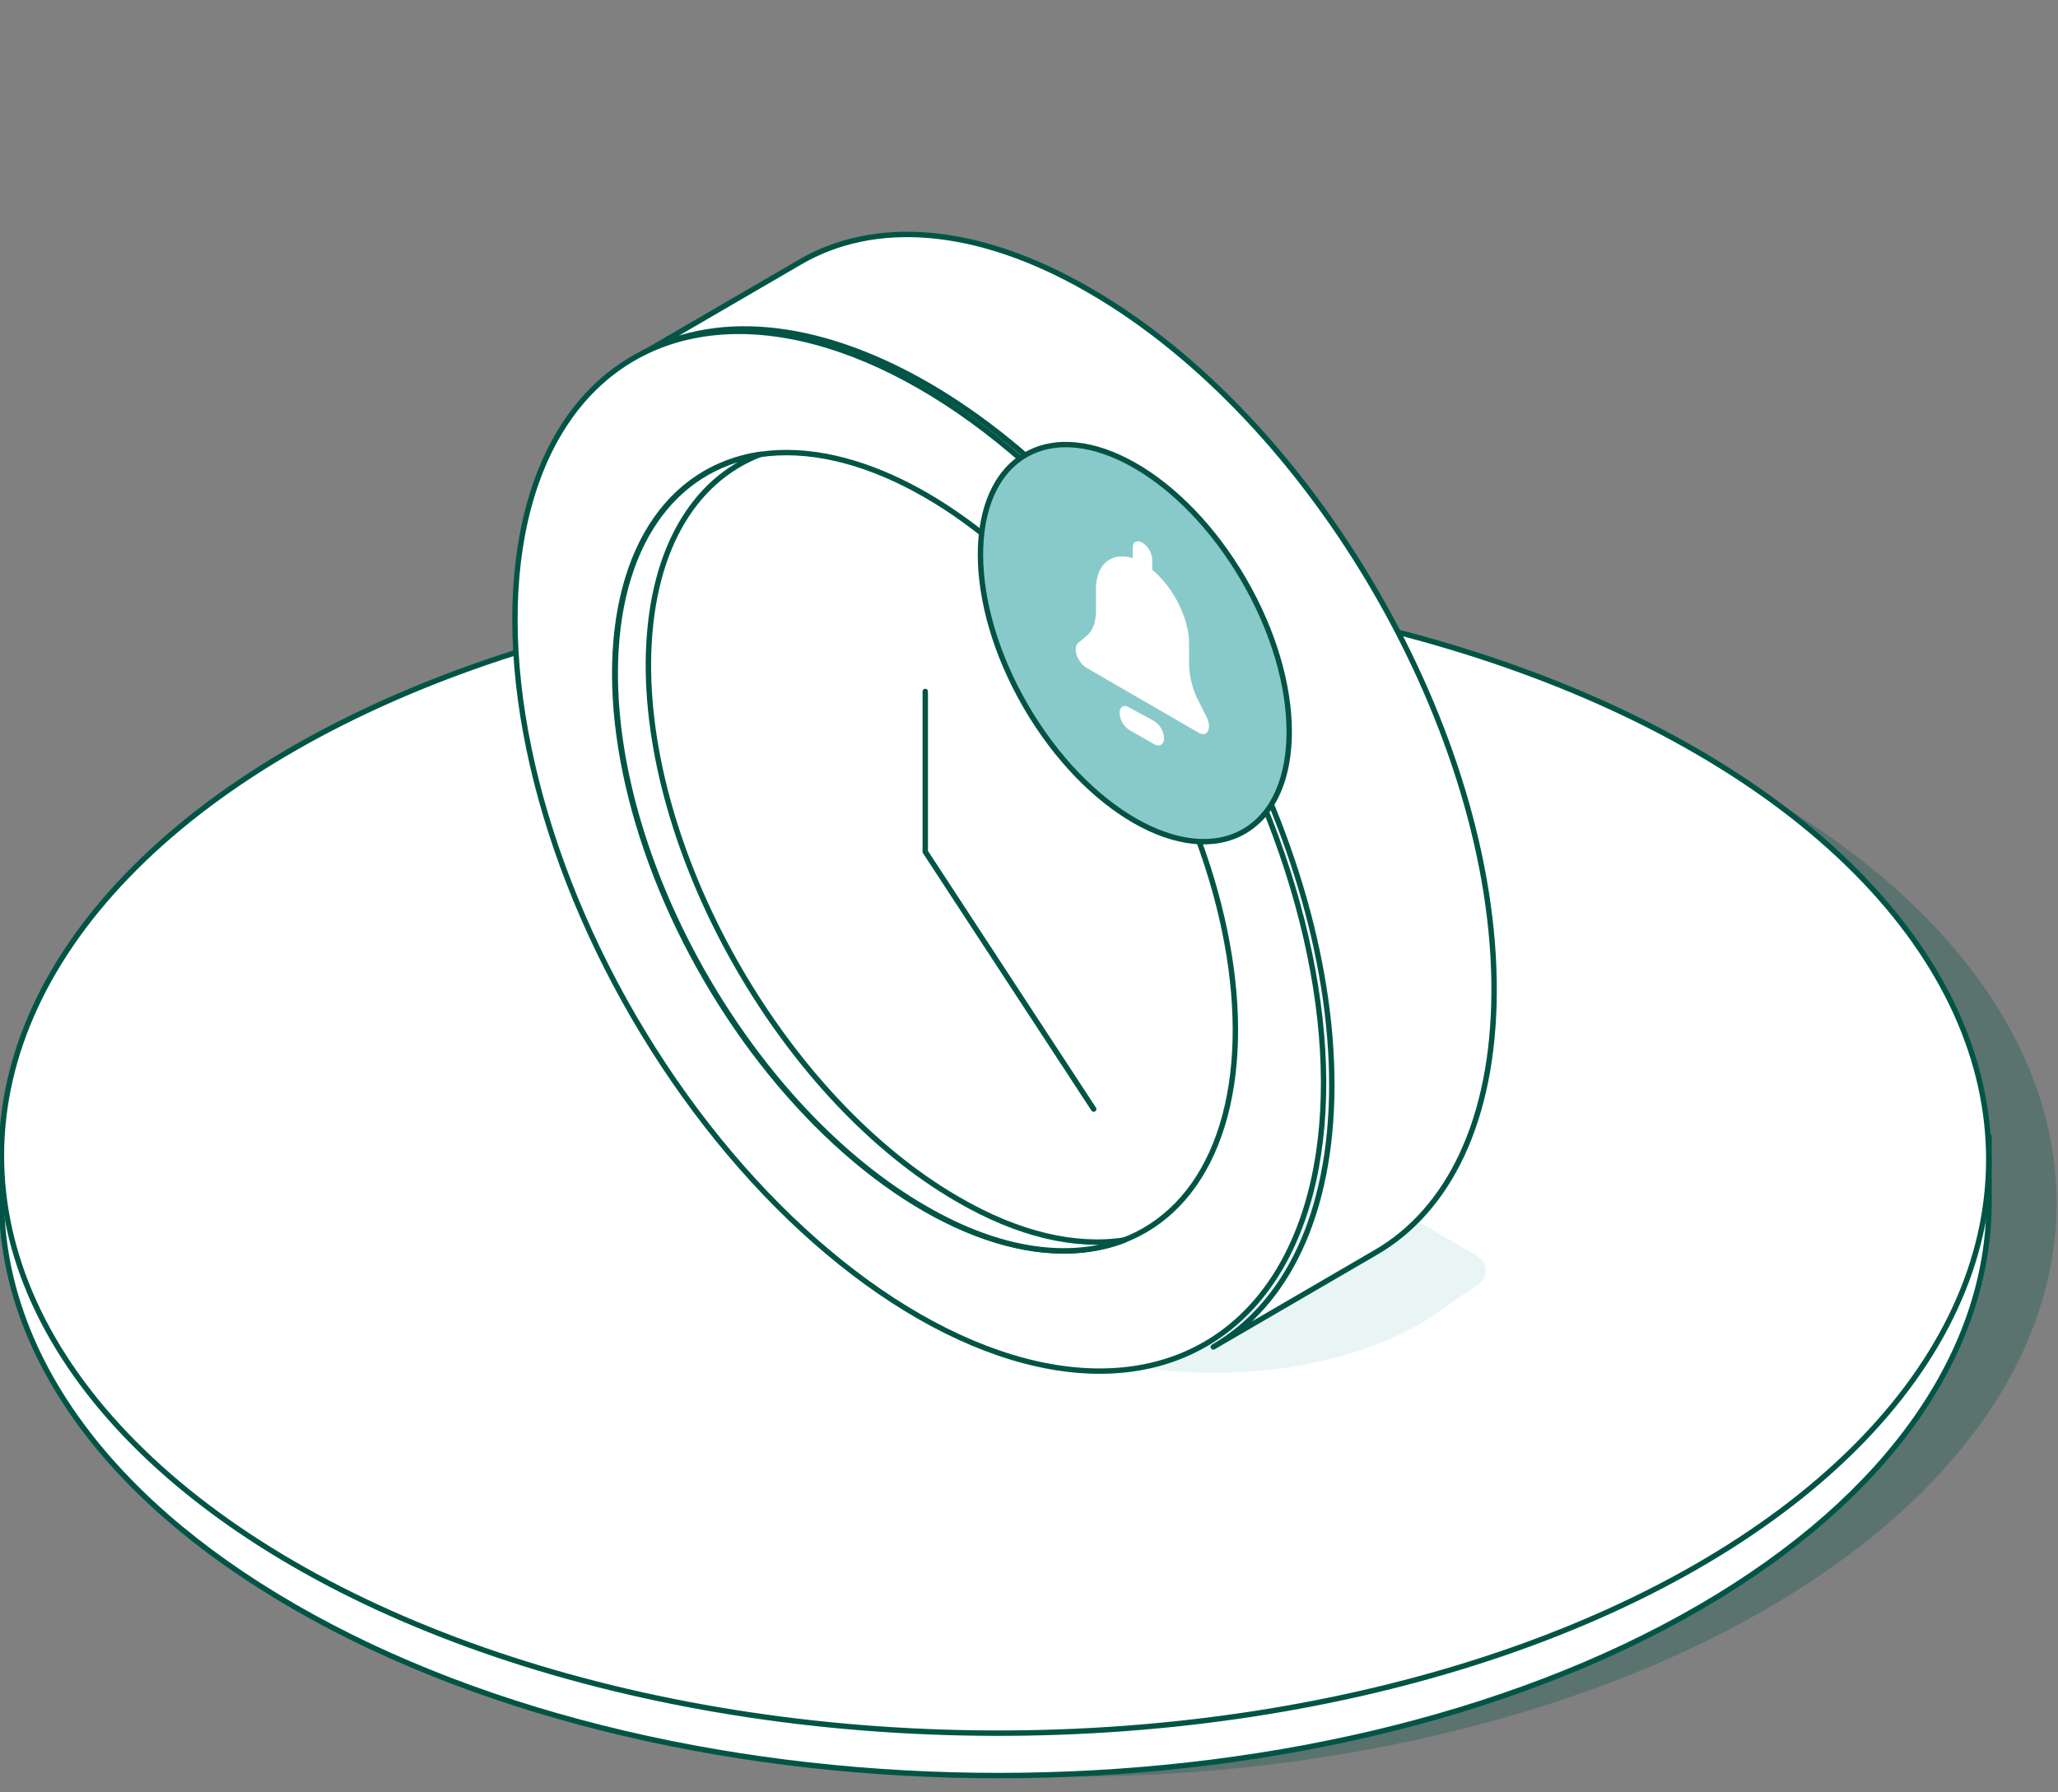 <?xml version="1.0" encoding="UTF-8"?> <svg xmlns="http://www.w3.org/2000/svg" id="Layer_3" data-name="Layer 3" viewBox="0 0 380.5 331.39"><rect x="0" y="0" width="380.5" height="331.39" fill="#808080" stroke="none"/><defs><style>.cls-1{opacity:0.3;}.cls-2{fill:#025546;}.cls-3,.cls-4,.cls-6,.cls-7,.cls-9{fill:#fff;}.cls-3,.cls-4,.cls-6,.cls-7{stroke:#025546;}.cls-3,.cls-4,.cls-6,.cls-7,.cls-8{stroke-linecap:round;stroke-linejoin:round;}.cls-5{fill:#e9f5f5;}.cls-6{stroke-width:0.99px;}.cls-8{fill:#88cac9;stroke:#045345;}</style></defs><g id="Layer_2" data-name="Layer 2"><g id="Layer_1-2" data-name="Layer 1-2"><g class="cls-1"><ellipse class="cls-2" cx="196.52" cy="222.1" rx="106.42" ry="183.72" transform="translate(-26.13 418) rotate(-89.84)"></ellipse></g><path class="cls-3" d="M367.75,210.11v12.33c-.08,27-17.88,54.06-53.38,74.7-71.51,41.55-187.83,41.55-259.85,0C18.24,276.24.19,248.85.27,221.35V209c-.08,27.44,18.05,54.89,54.22,75.83,72,41.55,188.34,41.55,259.85,0C349.84,264.24,367.64,237.22,367.75,210.11Z"></path><ellipse class="cls-4" cx="183.98" cy="214.04" rx="106.42" ry="183.72" transform="translate(-30.57 397.42) rotate(-89.84)"></ellipse><path class="cls-5" d="M272.38,231.76c3.1,1.76,3.1,4.62,0,6.38l-9.32,6.38c-21.32,12.42-56.06,12.42-77.47,0l-32.31-18.67c-3.11-1.77-3.11-4.62,0-6.38l42.38-25.62a12.31,12.31,0,0,1,11.09,0Z"></path><path class="cls-3" d="M201.37,53.66c-20.9-12.09-39.78-13.18-53.46-5.2l-30,17.45c13.68-8,32.57-6.79,53.46,5.21,41.47,23.92,75,82.08,74.87,129.75-.08,23.67-8.39,40.37-21.91,48.18l30-17.46c13.51-7.8,21.82-24.5,21.91-48.17C276.49,135.66,242.92,77.58,201.37,53.66Z"></path><ellipse class="cls-6" cx="169.96" cy="157.38" rx="61.03" ry="105.37" transform="translate(-56.07 106.75) rotate(-30.17)"></ellipse><ellipse class="cls-7" cx="171.03" cy="157.49" rx="46.83" ry="80.91" transform="translate(-55.97 107.25) rotate(-30.16)"></ellipse><path class="cls-3" d="M177.12,221.77c-31.73-18.29-57.37-62.69-57.24-99.12C120,102.34,128,88.83,140.61,84c-16.12,2.43-26.78,16.89-26.86,40.29-.09,36.42,25.51,80.82,57.24,99.12,14,8.14,26.94,9.73,36.93,5.87C198.94,230.67,188.36,228.32,177.12,221.77Z"></path><polyline class="cls-3" points="171.07 127.85 171.07 157.48 202.21 205.07"></polyline><ellipse class="cls-8" cx="211.08" cy="118.96" rx="23.42" ry="40.45" transform="matrix(0.86, -0.5, 0.5, 0.86, -31.19, 122.15)"></ellipse><path class="cls-9" d="M213.37,133.31a4,4,0,0,1,1.85,3.19c0,1.17-.84,1.68-1.85,1.09l-4.53-2.6a4,4,0,0,1-1.84-3.14c0-1.18.83-1.68,1.84-1Z"></path><path class="cls-9" d="M211.19,100.33a4,4,0,0,1,1.85,3.18v1.85c3.86,3.19,6.8,8.9,6.8,13.6v3.94a15.76,15.76,0,0,0,1.76,6.72l1.51,3c1,2.1.08,3.78-1.51,2.85l-20.73-12c-1.68-1-2.6-3.69-1.51-4.62l1.51-1.25c1.17-.93,1.76-2.61,1.76-4.7V109c0-4.78,2.94-7,6.8-5.79v-1.85C209.35,100.24,210.18,99.74,211.19,100.33Z"></path></g></g></svg> 